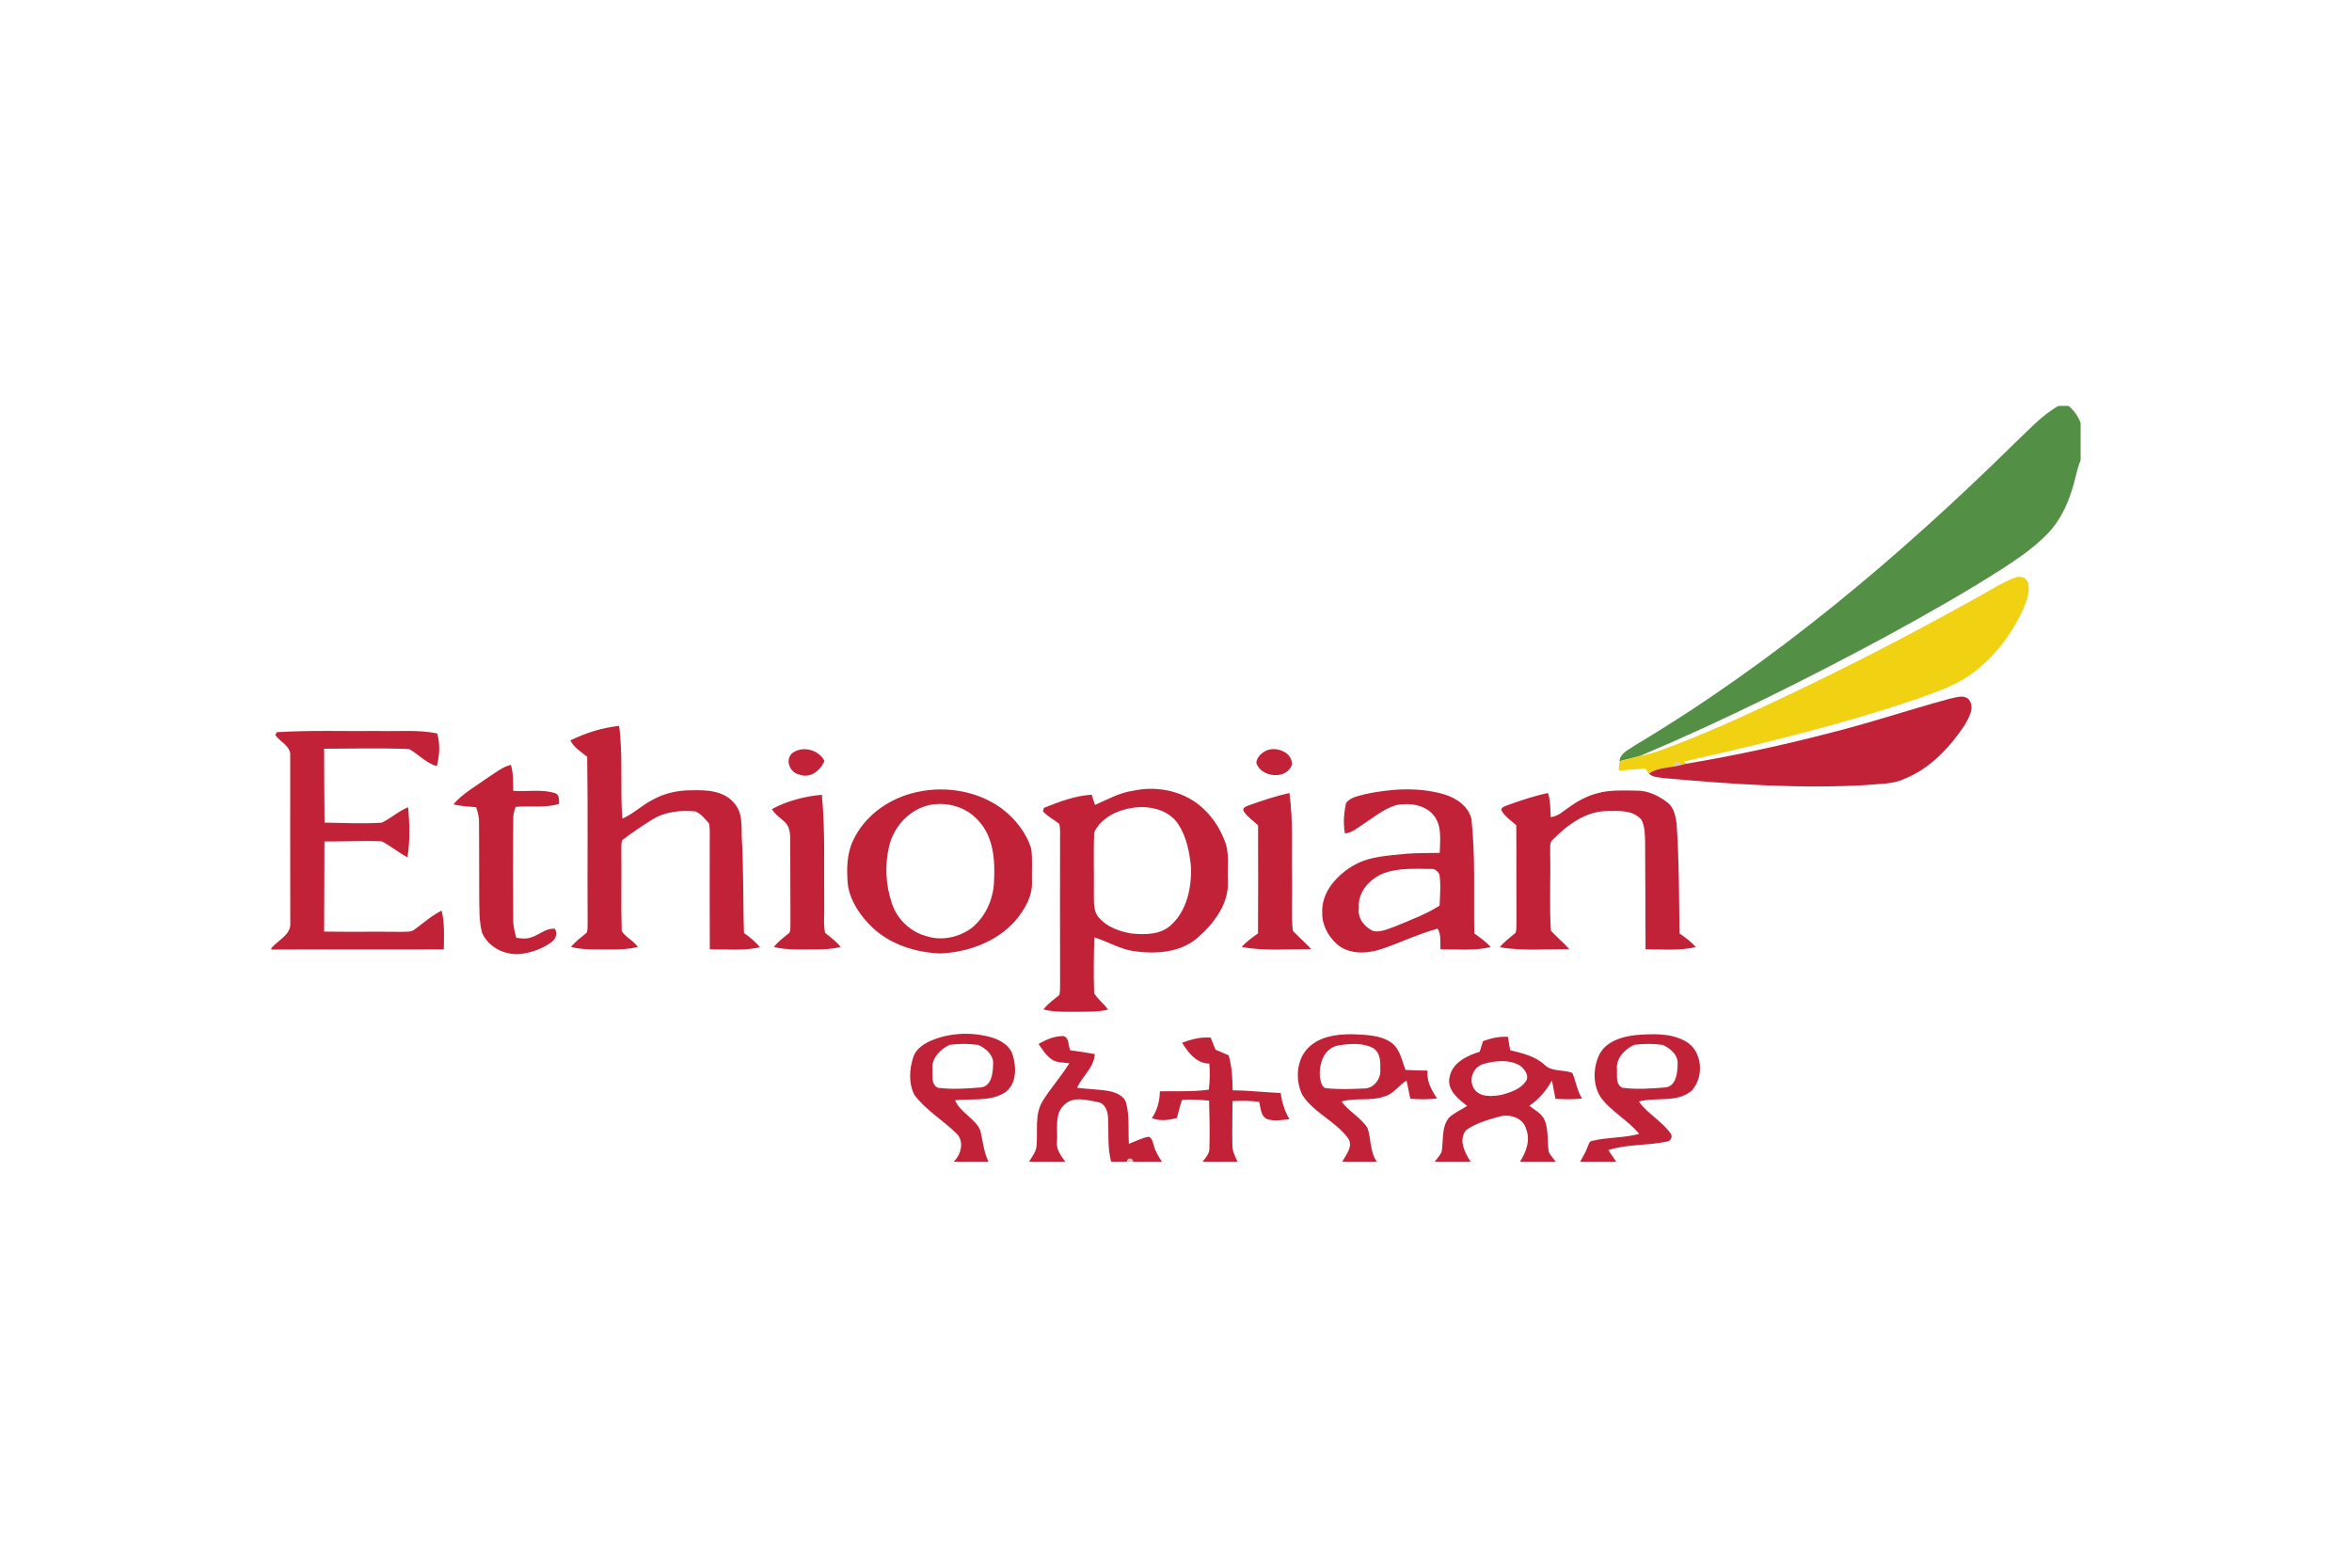 <svg xmlns="http://www.w3.org/2000/svg" width="480" height="320" viewBox="0 0 480 320" fill="none"><path d="M420.067 82.861H422.169C423.26 83.797 424.14 84.964 424.615 86.333V93.938C423.773 95.994 423.486 98.219 422.752 100.312C421.765 103.402 420.283 106.384 418.044 108.755C415.424 111.525 412.268 113.717 409.098 115.805C401.295 120.824 393.205 125.372 385.067 129.827C368.628 138.674 351.907 147.028 334.706 154.299C333.304 154.666 331.917 155.057 330.506 155.372C330.638 153.721 332.383 153.043 333.558 152.206C362.025 135.212 387.523 113.707 411.106 90.519C413.976 87.842 416.619 84.813 420.067 82.861Z" fill="#548F46"></path><path d="M411.201 117.917C412.236 117.423 413.699 117.912 413.934 119.117C414.306 120.909 413.581 122.691 412.913 124.319C410.246 130.146 406.055 135.405 400.543 138.754C397.603 140.447 394.362 141.52 391.187 142.672C375.633 147.968 359.636 151.835 343.62 155.452C343.78 155.555 344.109 155.762 344.274 155.87C343.996 155.936 343.451 156.068 343.173 156.134C342.952 155.24 340.911 155.579 341.917 156.421C340.074 156.722 338.089 156.792 336.508 157.902C336.259 157.568 336.019 157.234 335.784 156.896C333.964 156.985 332.158 157.164 330.347 157.324C330.389 156.67 330.441 156.021 330.507 155.372C331.918 155.057 333.305 154.666 334.707 154.299C335.855 154.088 336.998 153.805 338.103 153.41C344.001 151.345 349.749 148.876 355.45 146.308C371.578 138.952 387.41 130.932 402.895 122.291C405.651 120.815 408.276 119.046 411.201 117.917Z" fill="#F1D212"></path><path d="M397.815 142.649C399.094 142.423 400.768 141.666 401.822 142.809C403.087 144.474 401.77 146.529 400.924 148.058C397.876 152.616 393.915 156.844 388.741 158.942C386.286 160.132 383.516 159.962 380.877 160.245C367.1 161.044 353.314 160.061 339.594 158.834C338.54 158.645 337.322 158.707 336.508 157.902C338.089 156.792 340.073 156.722 341.917 156.421C342.232 156.35 342.858 156.204 343.173 156.134C343.451 156.068 343.996 155.936 344.274 155.87C353.794 154.281 363.239 152.244 372.589 149.836C381.079 147.743 389.376 144.944 397.815 142.649ZM116.395 151.124C119.504 149.615 122.909 148.523 126.352 148.171C127.185 154.445 126.522 160.809 127.011 167.107C129.292 166.096 131.094 164.294 133.323 163.18C135.67 161.896 138.346 161.308 141.013 161.317C144.071 161.228 147.683 161.336 149.8 163.904C151.554 165.776 151.314 168.476 151.375 170.842C151.785 177.37 151.611 183.918 151.836 190.451C153.031 191.288 154.179 192.21 155.086 193.363C151.738 194.11 148.257 193.758 144.856 193.777C144.814 186.439 144.842 179.097 144.842 171.759C144.814 170.541 144.95 169.299 144.701 168.1C143.906 167.154 143.05 166.091 141.884 165.621C138.911 165.348 135.769 165.659 133.177 167.248C131.056 168.556 128.996 169.972 127.006 171.472C126.682 172.305 126.851 173.231 126.804 174.106C126.879 179.416 126.715 184.732 126.879 190.037C127.646 191.321 129.306 191.984 130.167 193.301C128.478 193.706 126.733 193.824 124.998 193.805C122.176 193.772 119.302 193.983 116.531 193.297C117.434 192.163 118.606 191.312 119.716 190.404C120.021 189.722 119.871 188.951 119.923 188.231C119.843 176.98 120.012 165.724 119.833 154.473C118.591 153.467 117.133 152.601 116.395 151.124ZM56.471 149.459C63.461 149.017 70.488 149.295 77.492 149.21C81.4 149.323 85.365 148.909 89.222 149.713C89.853 151.896 89.716 154.201 89.147 156.378C86.96 155.772 85.436 154.003 83.531 152.902C77.746 152.663 71.937 152.827 66.147 152.832C66.156 157.86 66.18 162.883 66.231 167.912C70.107 167.977 74.006 168.17 77.873 167.93C79.782 167.065 81.33 165.541 83.305 164.779C83.592 168.17 83.714 171.613 83.15 174.981C81.306 174.045 79.74 172.657 77.901 171.736C74.011 171.562 70.107 171.806 66.212 171.768C66.198 177.902 66.151 184.031 66.147 190.159C71.344 190.235 76.541 190.15 81.739 190.206C82.703 190.141 83.813 190.362 84.627 189.713C86.428 188.391 88.112 186.881 90.125 185.874C90.77 188.461 90.615 191.147 90.572 193.791C78.841 193.847 67.111 193.758 55.385 193.828V193.518C56.772 191.862 59.529 190.766 59.242 188.245C59.218 176.938 59.237 165.626 59.232 154.318C59.42 152.31 57.196 151.477 56.189 150.057C56.26 149.911 56.401 149.61 56.471 149.459ZM161.596 153.801C163.675 152.131 167.048 152.968 168.256 155.315C167.457 157.263 165.345 158.979 163.158 158.105C161.262 157.78 160.162 155.226 161.596 153.801ZM258.73 153.095C260.762 152.413 263.866 153.688 263.64 156.138C262.549 159.229 257.375 158.711 256.392 155.753C256.472 154.473 257.596 153.519 258.73 153.095ZM99.678 158.65C101.16 157.728 102.529 156.524 104.269 156.12C104.782 157.841 104.716 159.643 104.739 161.421C107.562 161.632 110.501 161.04 113.239 161.886C114.227 162.164 114.052 163.302 114.1 164.092C111.235 164.962 108.187 164.45 105.243 164.704C104.979 165.452 104.721 166.214 104.754 167.023C104.683 173.937 104.697 180.856 104.744 187.77C104.725 189.016 105.045 190.225 105.36 191.42C106.357 191.566 107.406 191.702 108.38 191.345C110.045 190.86 111.381 189.407 113.22 189.581C113.831 190.503 113.446 191.669 112.58 192.281C110.732 193.659 108.479 194.459 106.198 194.727C103.041 195.056 99.678 193.348 98.38 190.399C97.708 187.855 97.849 185.188 97.797 182.577C97.787 177.714 97.792 172.846 97.759 167.982C97.797 166.877 97.529 165.8 97.167 164.765C95.619 164.6 94.048 164.586 92.534 164.177C94.509 161.872 97.242 160.409 99.678 158.65ZM231.28 161.402C236.336 160.292 242.06 161.552 245.786 165.268C247.611 166.99 248.97 169.163 249.882 171.491C251.002 174.106 250.456 177.004 250.593 179.76C250.856 184.44 247.752 188.509 244.393 191.429C240.847 194.501 235.823 194.774 231.383 194.153C228.533 193.72 226.054 192.177 223.335 191.34C223.222 195.136 223.171 198.946 223.293 202.746C224.036 203.993 225.311 204.858 226.12 206.076C224.13 206.613 222.051 206.49 220.015 206.528C217.653 206.504 215.255 206.669 212.95 206.048C213.834 204.877 215.057 204.054 216.162 203.118C216.412 202.417 216.308 201.655 216.346 200.926C216.318 191.204 216.332 181.481 216.336 171.759C216.304 170.56 216.459 169.332 216.172 168.156C215.071 167.305 213.797 166.67 212.851 165.626C212.898 165.447 212.992 165.085 213.044 164.901C216.162 163.655 219.408 162.413 222.79 162.22C223.025 162.912 223.246 163.608 223.467 164.304C226.012 163.199 228.481 161.783 231.28 161.402ZM231.91 164.802C228.509 165.122 224.812 166.703 223.293 169.911C223.152 173.97 223.284 178.038 223.241 182.102C223.307 183.852 222.987 185.856 224.243 187.286C225.889 189.214 228.415 190.112 230.842 190.536C233.613 190.818 236.778 190.846 238.97 188.842C242.234 185.879 243.217 181.143 243.057 176.9C242.733 173.909 242.15 170.804 240.471 168.25C238.674 165.461 235.043 164.506 231.91 164.802ZM187.268 161.646C193.058 160.4 199.413 161.458 204.276 164.915C207.08 167.004 209.413 169.878 210.457 173.245C210.749 175.404 210.551 177.592 210.607 179.765C210.791 182.897 209.088 185.738 207.132 188.038C203.275 192.328 197.452 194.393 191.793 194.628C186.812 194.383 181.685 192.798 178.016 189.294C175.599 186.989 173.576 184.045 173.04 180.691C172.758 177.601 172.753 174.337 174.136 171.482C176.577 166.308 181.742 162.785 187.268 161.646ZM189.573 164.342C185.533 165.287 182.381 168.763 181.45 172.752C180.538 176.566 180.754 180.658 182.005 184.369C183.049 187.568 185.735 190.188 188.995 191.063C192.08 192.102 195.584 191.373 198.195 189.501C201.087 187.224 202.738 183.589 202.861 179.943C203.096 175.677 202.785 170.865 199.723 167.573C197.263 164.704 193.223 163.565 189.573 164.342ZM278.527 162.117C283.79 161.002 289.359 160.612 294.59 162.103C297.087 162.818 299.599 164.473 300.291 167.117C301.128 174.892 300.737 182.728 300.874 190.531C302.05 191.378 303.268 192.21 304.218 193.325C300.864 194.106 297.384 193.762 293.974 193.781C293.866 192.365 294.19 190.818 293.386 189.557C289.336 190.653 285.568 192.544 281.584 193.838C278.734 194.713 275.272 194.797 272.883 192.756C271.077 191.166 269.778 188.795 269.844 186.35C269.623 182.295 272.619 178.857 275.888 176.862C279.275 174.732 283.372 174.661 287.224 174.252C289.421 174.087 291.627 174.153 293.828 174.083C293.866 171.618 294.298 168.89 292.812 166.726C291.105 164.271 287.737 163.805 284.995 164.323C282.426 165.071 280.347 166.839 278.146 168.278C276.989 169.007 275.893 170.019 274.468 170.118C274.101 168.053 274.252 165.931 274.713 163.899C275.602 162.723 277.196 162.507 278.527 162.117ZM282.412 178.241C279.52 179.351 277.017 182.145 277.314 185.409C277.003 187.46 278.518 189.27 280.291 190.065C281.862 190.333 283.358 189.576 284.802 189.068C287.854 187.794 290.992 186.641 293.795 184.859C293.88 182.733 294.082 180.583 293.762 178.466C293.4 177.822 292.784 177.248 291.989 177.37C288.79 177.342 285.474 177.131 282.412 178.241ZM325.916 161.943C328.484 161.2 331.198 161.355 333.846 161.383C336.231 161.312 338.493 162.408 340.342 163.838C341.607 164.835 341.913 166.505 342.162 168.006C342.67 175.498 342.66 183.019 342.754 190.526C343.926 191.373 345.139 192.201 346.08 193.325C342.722 194.106 339.231 193.767 335.821 193.777C335.788 186.434 335.803 179.092 335.737 171.75C335.685 170.268 335.704 168.674 334.984 167.342C333.347 165.367 330.516 165.508 328.197 165.546C323.747 165.513 319.947 168.302 316.955 171.331C316.095 171.985 316.447 173.18 316.358 174.106C316.48 179.388 316.175 184.699 316.504 189.962C317.689 191.298 319.124 192.394 320.271 193.772C315.549 193.692 310.756 194.167 306.085 193.344C306.998 192.206 308.197 191.364 309.289 190.413C309.547 189.717 309.434 188.951 309.477 188.226C309.43 181.637 309.495 175.052 309.444 168.462C308.447 167.526 307.21 166.764 306.509 165.569C306.057 164.817 307.167 164.591 307.638 164.36C310.352 163.401 313.089 162.446 315.921 161.877C316.433 163.467 316.391 165.146 316.471 166.797C317.854 166.66 318.893 165.696 319.984 164.939C321.777 163.627 323.747 162.507 325.916 161.943ZM254.958 164.36C257.643 163.396 260.357 162.488 263.151 161.872C263.946 167.639 263.574 173.481 263.692 179.285C263.786 182.841 263.499 186.42 263.824 189.962C265.009 191.298 266.444 192.394 267.591 193.772C262.864 193.692 258.057 194.181 253.387 193.287C254.374 192.215 255.56 191.368 256.735 190.531C256.783 183.17 256.764 175.814 256.745 168.452C255.757 167.516 254.534 166.754 253.824 165.574C253.41 164.807 254.473 164.586 254.958 164.36ZM157.537 165.151C160.646 163.467 164.216 162.549 167.725 162.23C168.44 169.614 168.12 177.046 168.209 184.459C168.294 186.434 167.998 188.457 168.374 190.409C169.489 191.307 170.66 192.163 171.563 193.301C169.865 193.706 168.125 193.824 166.389 193.805C163.562 193.777 160.693 193.983 157.923 193.301C158.826 192.163 159.997 191.307 161.112 190.404C161.408 189.722 161.262 188.946 161.314 188.231C161.295 182.737 161.281 177.248 161.272 171.759C161.272 170.447 161.262 168.979 160.322 167.949C159.395 167.013 158.205 166.326 157.537 165.151ZM189.747 212.53C193.515 210.869 197.875 210.592 201.849 211.617C203.938 212.139 206.205 213.339 206.751 215.606C207.484 218.118 207.404 221.509 204.977 223.08C201.939 224.905 198.261 224.204 194.912 224.585C195.979 227.148 198.971 228.211 200.062 230.737C200.579 232.882 200.749 235.126 201.737 237.139H194.611C196.144 235.709 196.84 232.971 195.213 231.368C192.428 228.654 188.962 226.622 186.605 223.489C185.392 221.104 185.575 218.212 186.403 215.728C186.92 214.185 188.336 213.202 189.747 212.53ZM193.802 213.273C191.911 214.167 190.034 216.039 190.297 218.306C190.363 219.59 189.968 221.372 191.417 222.04C194.3 222.407 197.245 222.214 200.128 221.974C202.329 221.758 202.63 219.124 202.668 217.37C202.917 215.474 201.229 213.964 199.643 213.296C197.72 213.005 195.725 213.024 193.802 213.273ZM211.948 213.099C213.477 212.196 215.189 211.471 216.995 211.481C218.237 211.754 218.002 213.423 218.392 214.373C220.066 214.613 221.746 214.853 223.415 215.154C223.321 217.901 220.852 219.646 219.831 222.04C222.023 222.327 224.253 222.327 226.43 222.732C227.86 223.047 229.558 223.748 229.878 225.361C230.537 228.009 230.198 230.77 230.391 233.47C231.736 232.976 233.02 232.261 234.45 232.031C235.179 232.341 235.245 233.197 235.489 233.851C235.767 235.065 236.482 236.095 237.126 237.139H231.247C231.242 236.259 229.977 236.269 229.967 237.139H226.755C225.983 234.218 226.28 231.189 226.134 228.207C226.082 226.904 225.603 225.248 224.116 224.985C221.901 224.566 219.14 223.71 217.277 225.45C215.123 227.275 215.894 230.446 215.716 232.934C215.485 234.575 216.487 235.906 217.418 237.139H210.001C210.612 236.099 211.482 235.097 211.544 233.842C211.821 230.812 211.106 227.482 212.785 224.745C214.45 222.073 216.572 219.717 218.227 217.031C216.995 216.857 215.626 216.965 214.573 216.198C213.444 215.408 212.724 214.204 211.948 213.099ZM266.909 213.96C269.233 211.551 272.789 211.086 275.978 211.109C278.654 211.241 281.575 211.217 283.889 212.779C285.71 214.082 286.086 216.429 286.829 218.39C288.32 218.48 289.82 218.522 291.321 218.531C291.137 220.676 292.102 222.506 293.282 224.209C291.471 224.472 289.637 224.387 287.817 224.293C287.563 223.052 287.328 221.805 287.05 220.573C285.418 221.546 284.36 223.386 282.422 223.842C279.623 224.825 276.594 223.992 273.786 224.853C275.282 226.927 277.76 228.08 279.087 230.281C279.872 232.539 279.529 235.097 280.997 237.139H273.941C274.67 235.704 276.255 233.973 275.117 232.346C272.549 228.804 268.048 227.158 265.724 223.4C264.336 220.403 264.553 216.415 266.909 213.96ZM273.33 213.376C270.15 213.72 269.021 217.44 269.416 220.164C269.623 220.94 269.778 222.158 270.827 222.144C273.316 222.393 275.837 222.299 278.334 222.186C280.291 222.266 281.876 220.225 281.697 218.343C281.735 216.824 281.735 214.924 280.314 213.983C278.198 212.821 275.63 213 273.33 213.376ZM326.452 215.154C327.872 212.506 331.043 211.589 333.827 211.283C337.185 211.02 340.835 210.818 343.888 212.492C347.477 214.378 347.881 219.863 345.205 222.661C342.167 225.201 337.971 223.87 334.448 224.848C336.226 227.308 339.039 228.766 340.826 231.203C341.484 231.852 341.047 232.995 340.125 233.028C336.202 233.879 332.073 233.503 328.225 234.763C328.761 235.558 329.298 236.353 329.848 237.139H322.468C322.995 236.207 323.559 235.29 323.931 234.279C324.189 233.804 324.232 232.995 324.89 232.882C328.046 232.101 331.372 232.313 334.523 231.457C332.186 228.559 328.658 226.852 326.527 223.767C325.017 221.175 325.14 217.798 326.452 215.154ZM333.498 213.273C331.607 214.167 329.726 216.039 329.994 218.306C330.06 219.59 329.66 221.372 331.113 222.04C333.992 222.407 336.941 222.21 339.829 221.974C342.025 221.758 342.326 219.129 342.364 217.374C342.613 215.479 340.925 213.964 339.34 213.296C337.416 213.005 335.422 213.024 333.498 213.273ZM241.232 212.845C243.105 212.153 245.066 211.622 247.084 211.805C247.413 212.619 247.733 213.442 248.053 214.261C248.951 214.637 249.849 215.013 250.743 215.408C251.42 217.727 251.533 220.149 251.557 222.548C254.835 222.6 258.09 222.948 261.364 223.113C261.608 224.999 262.192 226.81 263.142 228.461C261.693 228.616 260.183 228.875 258.749 228.484C257.267 227.981 257.3 226.161 256.975 224.905C255.169 224.679 253.349 224.679 251.538 224.759C251.533 227.797 251.43 230.836 251.515 233.87C251.51 235.041 252.098 236.085 252.54 237.139H245.409C246.058 236.32 246.863 235.464 246.82 234.345C246.905 231.118 246.853 227.887 246.754 224.66C244.915 224.496 243.076 224.383 241.232 224.5C240.819 225.714 240.518 226.96 240.193 228.202C238.523 228.677 236.731 228.856 235.066 228.258C236.171 226.622 236.684 224.726 236.708 222.76C240.033 222.689 243.382 222.887 246.689 222.426C246.933 220.657 246.929 218.875 246.811 217.102C244.158 217.078 242.512 214.872 241.232 212.845ZM302.656 212.52C304.284 211.904 306.001 211.528 307.75 211.65C307.887 212.553 308.028 213.466 308.197 214.369C310.634 214.98 313.202 215.545 315.135 217.266C316.654 218.851 318.997 218.273 320.883 218.997C321.626 220.704 321.838 222.619 322.868 224.218C321.066 224.458 319.241 224.392 317.435 224.289C317.191 223.042 316.974 221.786 316.73 220.54C315.573 222.595 314.077 224.401 312.101 225.718C313.183 226.565 314.547 227.224 315.168 228.517C316.104 230.606 315.704 232.953 316.081 235.149C316.457 235.878 316.998 236.499 317.51 237.139H310.196C311.471 235.149 312.379 232.694 311.429 230.37C310.761 228.075 307.948 227.304 305.864 227.953C303.55 228.616 301.133 229.274 299.171 230.718C297.6 232.689 298.95 235.323 300.135 237.139H292.788C293.287 236.499 293.833 235.878 294.204 235.149C294.623 232.821 294.11 230.121 295.709 228.15C296.791 227.125 298.197 226.546 299.43 225.728C297.577 224.34 295.244 222.482 295.832 219.848C296.41 216.866 299.388 215.502 301.984 214.679C302.21 213.96 302.426 213.235 302.656 212.52ZM302.967 217.111C300.752 217.605 299.599 220.276 300.803 222.205C302.017 224.082 304.585 223.818 306.49 223.475C308.263 222.976 310.248 222.346 311.358 220.77C312.228 219.623 311.123 218.202 310.187 217.497C308.023 216.227 305.3 216.509 302.967 217.111Z" fill="#C12237"></path><path opacity="0.29" d="M341.917 156.42C340.91 155.578 342.951 155.24 343.172 156.134C342.857 156.204 342.232 156.35 341.917 156.42ZM229.967 237.138C229.976 236.268 231.241 236.259 231.246 237.138H229.967Z" fill="#854728"></path></svg>
